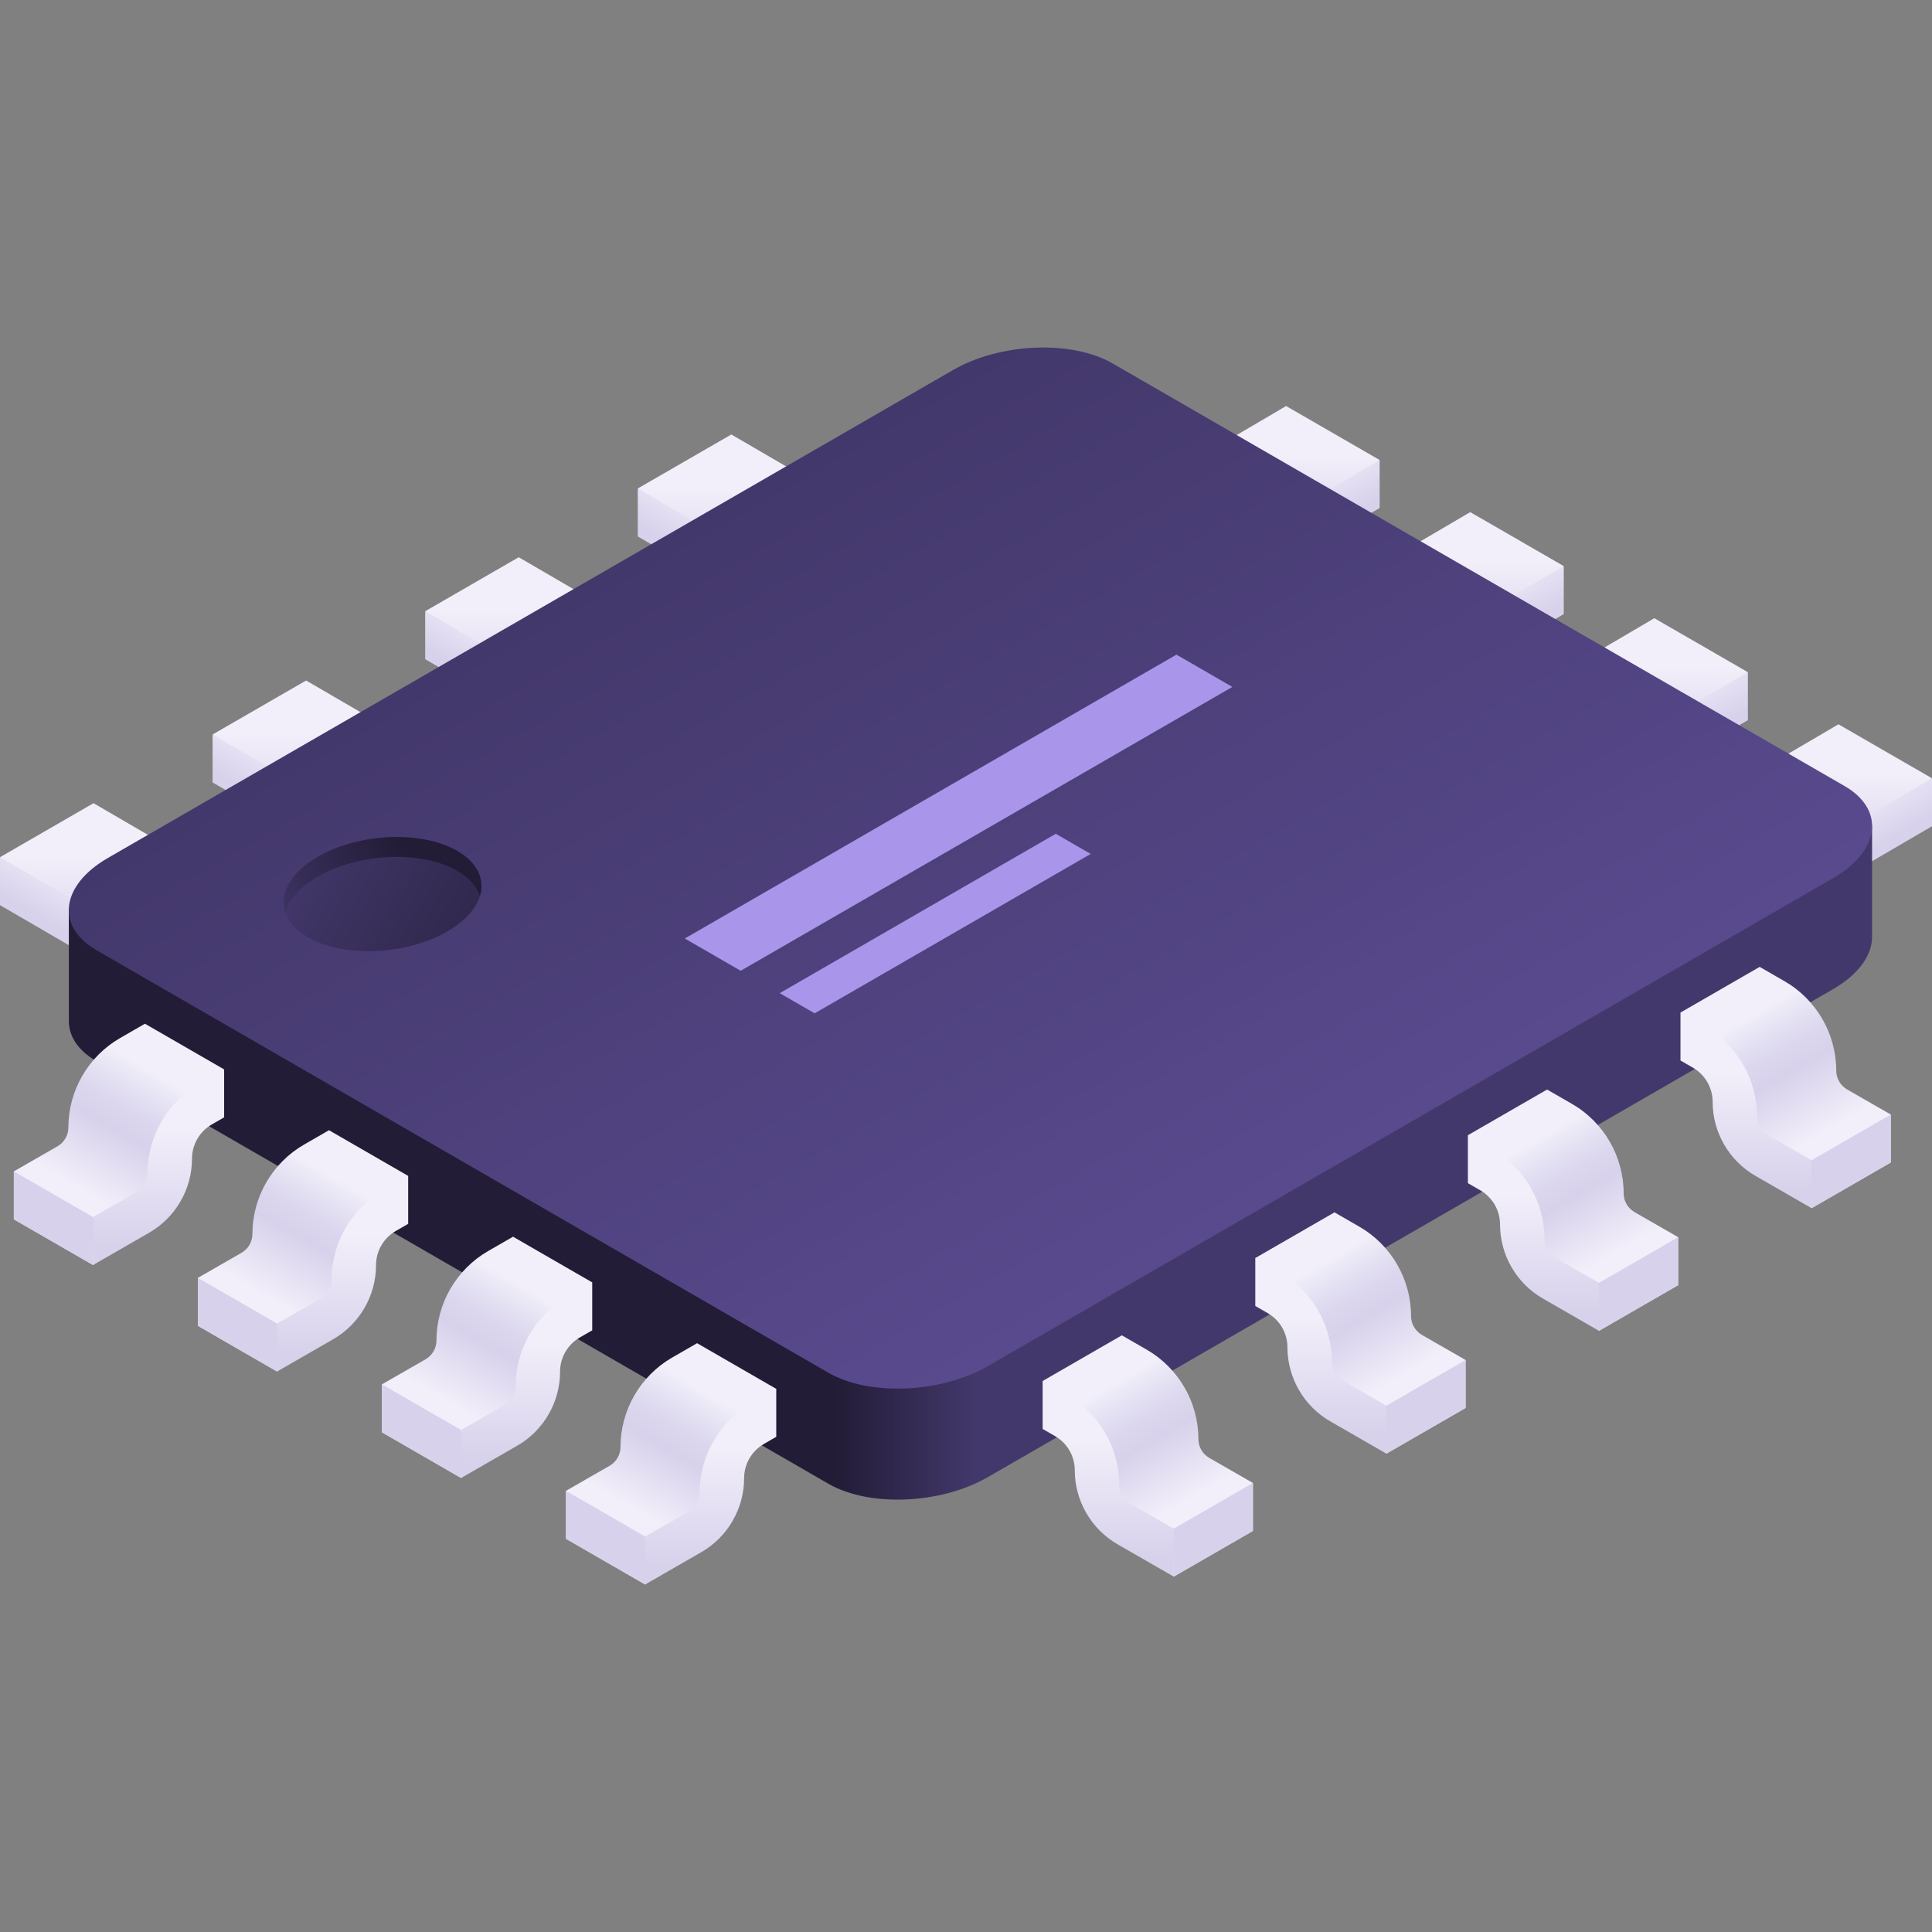<svg id="Capa_1" enable-background="new 0 0 512 512" height="512" viewBox="0 0 512 512" width="512" xmlns="http://www.w3.org/2000/svg" xmlns:xlink="http://www.w3.org/1999/xlink"><rect x="0" y="0" width="512" height="512" fill="#808080" stroke="none"/><linearGradient id="lg1"><stop offset="0" stop-color="#d7d1eb"/><stop offset="1" stop-color="#f2effa"/></linearGradient><linearGradient id="SVGID_1_" gradientTransform="matrix(-1 0 0 1 672.079 0)" gradientUnits="userSpaceOnUse" x1="340.825" x2="340.825" xlink:href="#lg1" y1="145.958" y2="120.487"/><linearGradient id="SVGID_00000086652907284531487400000016987598917079129005_" gradientTransform="matrix(-.866 .5 0 1.155 662.395 -81.946)" gradientUnits="userSpaceOnUse" x1="368.068" x2="368.068" xlink:href="#lg1" y1="36.678" y2="20.115"/><linearGradient id="SVGID_00000153699738383294807320000009678232631877505937_" gradientTransform="matrix(-1 0 0 1 672.079 0)" gradientUnits="userSpaceOnUse" x1="292.034" x2="292.034" xlink:href="#lg1" y1="174.072" y2="148.601"/><linearGradient id="SVGID_00000049185358196546469450000011121741769430585755_" gradientTransform="matrix(-.866 .5 0 1.155 662.395 -81.946)" gradientUnits="userSpaceOnUse" x1="311.727" x2="311.727" xlink:href="#lg1" y1="85.422" y2="68.86"/><linearGradient id="SVGID_00000089542519427516186650000010104488687654557881_" gradientTransform="matrix(-1 0 0 1 672.079 0)" gradientUnits="userSpaceOnUse" x1="243.242" x2="243.242" xlink:href="#lg1" y1="202.187" y2="176.716"/><linearGradient id="SVGID_00000113330125021259742370000018341966834312094367_" gradientTransform="matrix(-.866 .5 0 1.155 662.395 -81.946)" gradientUnits="userSpaceOnUse" x1="255.385" x2="255.385" xlink:href="#lg1" y1="134.167" y2="117.604"/><linearGradient id="SVGID_00000089538801485093788230000016401491217387969939_" gradientTransform="matrix(-1 0 0 1 672.079 0)" gradientUnits="userSpaceOnUse" x1="194.45" x2="194.45" xlink:href="#lg1" y1="230.301" y2="204.83"/><linearGradient id="SVGID_00000034791873351758643480000017258455842920058257_" gradientTransform="matrix(-.866 .5 0 1.155 662.395 -81.946)" gradientUnits="userSpaceOnUse" x1="199.043" x2="199.043" xlink:href="#lg1" y1="182.911" y2="166.348"/><linearGradient id="SVGID_00000040539638267759722120000011638954113222433670_" gradientUnits="userSpaceOnUse" x1="37.405" x2="37.405" xlink:href="#lg1" y1="254.352" y2="226.795"/><linearGradient id="SVGID_00000112634921674497593830000011565057870737993901_" gradientTransform="matrix(.866 .5 0 1.155 9.684 -81.946)" gradientUnits="userSpaceOnUse" x1="17.698" x2="17.698" xlink:href="#lg1" y1="281.033" y2="264.47"/><linearGradient id="SVGID_00000164511495846567652890000003379675116766937760_" gradientUnits="userSpaceOnUse" x1="93.743" x2="93.743" xlink:href="#lg1" y1="221.837" y2="194.28"/><linearGradient id="SVGID_00000073679407676761420280000005883997694166354342_" gradientTransform="matrix(.866 .5 0 1.155 9.684 -81.946)" gradientUnits="userSpaceOnUse" x1="82.754" x2="82.754" xlink:href="#lg1" y1="224.704" y2="208.141"/><linearGradient id="SVGID_00000092448801811415850850000009780236285445444026_" gradientUnits="userSpaceOnUse" x1="150.083" x2="150.083" xlink:href="#lg1" y1="189.171" y2="161.614"/><linearGradient id="SVGID_00000006695847754670223680000014754266924512328627_" gradientTransform="matrix(.866 .5 0 1.155 9.684 -81.946)" gradientUnits="userSpaceOnUse" x1="147.812" x2="147.812" xlink:href="#lg1" y1="168.243" y2="151.68"/><linearGradient id="SVGID_00000059997640735077043960000006831465747445533631_" gradientUnits="userSpaceOnUse" x1="206.423" x2="206.423" xlink:href="#lg1" y1="156.639" y2="129.081"/><linearGradient id="SVGID_00000129164611928399245560000008705048354392675768_" gradientTransform="matrix(.866 .5 0 1.155 9.684 -81.946)" gradientUnits="userSpaceOnUse" x1="212.87" x2="212.87" xlink:href="#lg1" y1="111.898" y2="95.336"/><linearGradient id="lg2"><stop offset="0" stop-color="#221c36"/><stop offset="1" stop-color="#43386b"/></linearGradient><linearGradient id="SVGID_00000158008373343702023770000010794955065137281447_" gradientUnits="userSpaceOnUse" x1="221.419" x2="258.461" xlink:href="#lg2" y1="308.091" y2="308.091"/><linearGradient id="SVGID_00000003800366381658539430000005688208696680223677_" gradientTransform="matrix(.866 .5 -1 .577 283.767 -27.129)" gradientUnits="userSpaceOnUse" x1="107.159" x2="376.479" y1="236.001" y2="236.001"><stop offset="0" stop-color="#43386b"/><stop offset="1" stop-color="#594a8e"/></linearGradient><linearGradient id="lg3"><stop offset="0" stop-color="#f2effa"/><stop offset=".091" stop-color="#eae7f6"/><stop offset=".32" stop-color="#dcd7ee"/><stop offset=".497" stop-color="#d7d1eb"/><stop offset="1" stop-color="#f2effa"/></linearGradient><linearGradient id="SVGID_00000145777147268343135540000015413914892745922977_" gradientUnits="userSpaceOnUse" x1="185.879" x2="167.638" xlink:href="#lg3" y1="368.352" y2="399.947"/><linearGradient id="SVGID_00000070095120604330131520000011932117980967176325_" gradientUnits="userSpaceOnUse" x1="188.346" x2="188.346" xlink:href="#lg1" y1="414.992" y2="383.831"/><linearGradient id="SVGID_00000101813433629459980390000006373338989968982152_" gradientUnits="userSpaceOnUse" x1="137.106" x2="118.865" xlink:href="#lg3" y1="340.131" y2="371.726"/><linearGradient id="SVGID_00000147216880598853269770000004664835230892775833_" gradientUnits="userSpaceOnUse" x1="139.573" x2="139.573" xlink:href="#lg1" y1="386.77" y2="355.61"/><linearGradient id="SVGID_00000095319975155825277140000010365988548411891595_" gradientUnits="userSpaceOnUse" x1="88.333" x2="70.092" xlink:href="#lg3" y1="311.91" y2="343.505"/><linearGradient id="SVGID_00000175317691434630721430000016511348556880609701_" gradientUnits="userSpaceOnUse" x1="90.8" x2="90.8" xlink:href="#lg1" y1="358.549" y2="327.389"/><linearGradient id="SVGID_00000046318703393891620950000004289020809345355161_" gradientUnits="userSpaceOnUse" x1="39.56" x2="21.319" xlink:href="#lg3" y1="283.689" y2="315.283"/><linearGradient id="SVGID_00000154388237441419151760000014241723537013430969_" gradientUnits="userSpaceOnUse" x1="42.027" x2="42.027" xlink:href="#lg1" y1="330.328" y2="299.168"/><linearGradient id="SVGID_00000005945212735780444940000001200094894893908670_" gradientTransform="matrix(-1 0 0 1 258.344 0)" gradientUnits="userSpaceOnUse" x1="-37.802" x2="-56.043" xlink:href="#lg3" y1="366.267" y2="397.861"/><linearGradient id="SVGID_00000000932547526002874630000015507153603009395638_" gradientTransform="matrix(-1 0 0 1 258.344 0)" gradientUnits="userSpaceOnUse" x1="-35.335" x2="-35.335" xlink:href="#lg1" y1="412.906" y2="381.746"/><linearGradient id="SVGID_00000149359874057464381070000002260128943664578985_" gradientTransform="matrix(-1 0 0 1 258.344 0)" gradientUnits="userSpaceOnUse" x1="-94.159" x2="-112.4" xlink:href="#lg3" y1="333.678" y2="365.272"/><linearGradient id="SVGID_00000089572475328805530140000006096635778152523692_" gradientTransform="matrix(-1 0 0 1 258.344 0)" gradientUnits="userSpaceOnUse" x1="-91.692" x2="-91.692" xlink:href="#lg1" y1="380.317" y2="349.157"/><linearGradient id="SVGID_00000131362746752738009580000004023105643568892308_" gradientTransform="matrix(-1 0 0 1 258.344 0)" gradientUnits="userSpaceOnUse" x1="-150.499" x2="-168.74" xlink:href="#lg3" y1="301.13" y2="332.725"/><linearGradient id="SVGID_00000020394750635243575310000001635009241756498857_" gradientTransform="matrix(-1 0 0 1 258.344 0)" gradientUnits="userSpaceOnUse" x1="-148.032" x2="-148.032" xlink:href="#lg1" y1="347.769" y2="316.609"/><linearGradient id="SVGID_00000119118196561683952170000017526319112215724466_" gradientTransform="matrix(-1 0 0 1 258.344 0)" gradientUnits="userSpaceOnUse" x1="-206.839" x2="-225.08" xlink:href="#lg3" y1="268.625" y2="300.219"/><linearGradient id="SVGID_00000026882781852195311330000018222285559619359366_" gradientTransform="matrix(-1 0 0 1 258.344 0)" gradientUnits="userSpaceOnUse" x1="-204.372" x2="-204.372" xlink:href="#lg1" y1="315.264" y2="284.104"/><linearGradient id="SVGID_00000148623858259279758450000010352091332167063968_" gradientUnits="userSpaceOnUse" x1="154.994" x2="78.775" xlink:href="#lg2" y1="267.905" y2="223.9"/><linearGradient id="SVGID_00000072245513727850021700000003627483126570911885_" gradientUnits="userSpaceOnUse" x1="109.836" x2="71.982" xlink:href="#lg2" y1="229.864" y2="251.719"/><g><g><g><path d="m303.477 110.215c4.245-2.457 7.68-2.915 10.05-1.53l12.838 7.407 14.471-8.489 24.788 14.308-32.359 28.065-24.42-14.122.015-.016c-2.213-.989-3.458-3.692-3.458-8 0-3.724-2.005-4.876-5.232-3.008l-3.286 1.9v-12.702z" fill="url(#SVGID_1_)"/><path d="m328.265 124.523c8.451-4.892 13.7-1.873 13.7 7.878 0 2.057 1.109 2.69 2.893 1.652l20.766-12.142v12.71l-24.041 14.029c-7.027 4.088-11.393 1.597-11.393-6.503 0-3.724-2.005-4.876-5.232-3.008l-3.286 1.9v-12.702z" fill="url(#SVGID_00000086652907284531487400000016987598917079129005_)"/></g><g><path d="m352.269 138.329c4.245-2.457 7.68-2.915 10.05-1.53l12.838 7.407 14.471-8.489 24.788 14.308-32.359 28.065-24.42-14.122.015-.016c-2.213-.989-3.458-3.692-3.458-8 0-3.724-2.005-4.876-5.232-3.008l-3.286 1.9v-12.702z" fill="url(#SVGID_00000153699738383294807320000009678232631877505937_)"/><path d="m377.057 152.637c8.45-4.892 13.7-1.873 13.7 7.878 0 2.057 1.109 2.69 2.893 1.652l20.766-12.141v12.71l-24.041 14.029c-7.027 4.088-11.393 1.597-11.393-6.503 0-3.724-2.005-4.876-5.232-3.008l-3.286 1.9v-12.702z" fill="url(#SVGID_00000049185358196546469450000011121741769430585755_)"/></g><g><path d="m401.061 166.443c4.245-2.457 7.68-2.915 10.05-1.53l12.838 7.407 14.471-8.489 24.788 14.308-32.359 28.065-24.42-14.122.015-.016c-2.213-.989-3.458-3.692-3.458-8 0-3.724-2.005-4.876-5.232-3.008l-3.286 1.9v-12.702z" fill="url(#SVGID_00000089542519427516186650000010104488687654557881_)"/><path d="m425.849 180.751c8.45-4.892 13.7-1.873 13.7 7.878 0 2.057 1.109 2.69 2.893 1.652l20.766-12.142v12.71l-24.041 14.029c-7.027 4.088-11.393 1.597-11.393-6.503 0-3.724-2.005-4.876-5.232-3.008l-3.286 1.9v-12.702z" fill="url(#SVGID_00000113330125021259742370000018341966834312094367_)"/></g><g><path d="m449.853 194.557c4.245-2.457 7.68-2.915 10.05-1.53l12.838 7.407 14.47-8.489 24.789 14.308-32.359 28.065-24.42-14.122.015-.016c-2.213-.989-3.458-3.692-3.458-8 0-3.724-2.005-4.876-5.232-3.008l-3.286 1.9v-12.702z" fill="url(#SVGID_00000089538801485093788230000016401491217387969939_)"/><path d="m474.641 208.866c8.451-4.892 13.7-1.873 13.7 7.878 0 2.057 1.109 2.69 2.893 1.652l20.766-12.143v12.71l-24.041 14.029c-7.027 4.088-11.393 1.597-11.393-6.502 0-3.724-2.005-4.876-5.232-3.008l-3.286 1.9v-12.702z" fill="url(#SVGID_00000034791873351758643480000017258455842920058257_)"/></g></g><g><g><path d="m68.215 218.937c-4.245-2.457-7.68-2.916-10.05-1.53l-12.838 7.407-20.539-11.959-24.788 14.308 38.427 31.536 24.42-14.122-.015-.016c2.213-.989 3.458-3.692 3.458-8 0-3.724 2.005-4.876 5.232-3.008l3.286 1.9v-12.702z" fill="url(#SVGID_00000040539638267759722120000011638954113222433670_)"/><path d="m43.427 233.246c-8.45-4.892-13.7-1.873-13.7 7.878 0 2.057-1.109 2.69-2.893 1.652l-26.834-15.613v12.71l30.11 17.499c7.027 4.088 11.393 1.597 11.393-6.502 0-3.724 2.005-4.876 5.232-3.008l3.286 1.9v-12.702z" fill="url(#SVGID_00000112634921674497593830000011565057870737993901_)"/></g><g><path d="m124.554 186.422c-4.245-2.457-7.68-2.915-10.05-1.53l-12.838 7.407-20.539-11.959-24.788 14.308 38.427 31.536 24.42-14.122-.015-.016c2.213-.989 3.458-3.692 3.458-8 0-3.724 2.005-4.876 5.232-3.008l3.286 1.9v-12.702z" fill="url(#SVGID_00000164511495846567652890000003379675116766937760_)"/><path d="m99.766 200.73c-8.45-4.892-13.7-1.873-13.7 7.878 0 2.057-1.109 2.69-2.893 1.652l-26.834-15.612v12.71l30.11 17.499c7.027 4.088 11.393 1.597 11.393-6.503 0-3.724 2.005-4.876 5.232-3.008l3.286 1.9v-12.702z" fill="url(#SVGID_00000073679407676761420280000005883997694166354342_)"/></g><g><path d="m180.894 153.756c-4.245-2.457-7.68-2.915-10.05-1.53l-12.838 7.407-20.539-11.959-24.788 14.308 38.427 31.536 24.42-14.122-.015-.016c2.213-.989 3.458-3.692 3.458-8 0-3.724 2.005-4.876 5.232-3.008l3.286 1.9v-12.702z" fill="url(#SVGID_00000092448801811415850850000009780236285445444026_)"/><path d="m156.106 168.064c-8.45-4.892-13.7-1.873-13.7 7.878 0 2.057-1.109 2.69-2.893 1.652l-26.834-15.612v12.71l30.11 17.499c7.027 4.088 11.393 1.597 11.393-6.503 0-3.724 2.005-4.876 5.232-3.008l3.286 1.9v-12.702z" fill="url(#SVGID_00000006695847754670223680000014754266924512328627_)"/></g><g><path d="m237.234 121.224c-4.245-2.457-7.68-2.915-10.05-1.53l-12.838 7.407-20.539-11.959-24.788 14.308 38.427 31.536 24.42-14.122-.015-.016c2.213-.989 3.458-3.692 3.458-8 0-3.724 2.005-4.876 5.232-3.008l3.286 1.9v-12.702z" fill="url(#SVGID_00000059997640735077043960000006831465747445533631_)"/><path d="m212.446 135.532c-8.451-4.892-13.7-1.873-13.7 7.878 0 2.057-1.109 2.69-2.893 1.652l-26.834-15.612v12.71l30.11 17.499c7.027 4.088 11.393 1.597 11.393-6.503 0-3.724 2.005-4.876 5.232-3.008l3.286 1.9v-12.702z" fill="url(#SVGID_00000129164611928399245560000008705048354392675768_)"/></g></g><path d="m496.118 218.763-477.873 22.09.001 29.761c.002 3.977 2.403 7.773 7.317 10.61l193.931 111.966c10.851 6.265 29.804 5.479 42.334-1.755l223.932-129.287c6.899-3.983 10.404-9.09 10.356-13.922z" fill="url(#SVGID_00000158008373343702023770000010794955065137281447_)"/><path d="m488.799 208.289-193.931-111.966c-10.851-6.265-29.804-5.479-42.334 1.755l-223.932 129.287c-12.53 7.234-13.89 18.177-3.04 24.441l193.931 111.966c10.851 6.265 29.804 5.479 42.334-1.755l223.933-129.287c12.529-7.234 13.89-18.177 3.039-24.441z" fill="url(#SVGID_00000003800366381658539430000005688208696680223677_)"/><path d="m181.478 248.711 130.293-75.225 14.817 8.555-130.293 75.224z" fill="#a996eb"/><path d="m289.044 226.303-9.254-5.343-73.157 42.238 9.254 5.343z" fill="#a996eb"/><g><g><path d="m184.732 355.961-6.594 3.799c-8.45 4.866-13.7 13.946-13.7 23.697 0 2.057-1.109 3.97-2.893 4.992l-11.556 6.639v12.71l20.986 12.108 14.46-15.358 20.283-36.48z" fill="url(#SVGID_00000145777147268343135540000015413914892745922977_)"/><path d="m149.989 395.089 21.219 12.243-.233 12.575-20.986-12.108z" fill="#d7d1eb"/><path d="m205.717 368.069-6.594 3.8c-8.45 4.866-13.7 13.946-13.7 23.697 0 2.057-1.109 3.97-2.893 4.992l-11.556 6.639v12.71l14.831-8.534c7.027-4.026 11.393-11.559 11.393-19.658 0-3.724 2.005-7.191 5.232-9.05l3.286-1.894v-12.702z" fill="url(#SVGID_00000070095120604330131520000011932117980967176325_)"/></g><g><path d="m135.959 327.74-6.594 3.799c-8.45 4.866-13.7 13.946-13.7 23.697 0 2.057-1.109 3.97-2.893 4.992l-11.556 6.639v12.71l20.986 12.108 14.46-15.358 20.283-36.48z" fill="url(#SVGID_00000101813433629459980390000006373338989968982152_)"/><path d="m101.216 366.868 21.219 12.242-.233 12.576-20.986-12.108z" fill="#d7d1eb"/><path d="m156.944 339.848-6.594 3.8c-8.45 4.866-13.7 13.946-13.7 23.697 0 2.057-1.109 3.97-2.893 4.992l-11.556 6.639v12.71l14.831-8.534c7.027-4.026 11.393-11.559 11.393-19.658 0-3.724 2.005-7.191 5.232-9.05l3.286-1.894v-12.702z" fill="url(#SVGID_00000147216880598853269770000004664835230892775833_)"/></g><g><path d="m87.185 299.519-6.594 3.799c-8.45 4.866-13.7 13.946-13.7 23.697 0 2.057-1.109 3.97-2.893 4.992l-11.556 6.639v12.71l20.985 12.108 14.46-15.358 20.283-36.48z" fill="url(#SVGID_00000095319975155825277140000010365988548411891595_)"/><path d="m52.443 338.647 21.219 12.242-.233 12.576-20.986-12.108z" fill="#d7d1eb"/><path d="m108.171 311.627-6.594 3.799c-8.45 4.866-13.7 13.946-13.7 23.697 0 2.057-1.109 3.97-2.893 4.992l-11.556 6.639v12.71l14.831-8.534c7.027-4.026 11.393-11.559 11.393-19.658 0-3.724 2.005-7.191 5.232-9.05l3.286-1.894v-12.701z" fill="url(#SVGID_00000175317691434630721430000016511348556880609701_)"/></g><g><path d="m38.412 271.298-6.594 3.799c-8.45 4.866-13.7 13.946-13.7 23.697 0 2.057-1.109 3.97-2.893 4.992l-11.555 6.639v12.71l20.986 12.108 14.46-15.358 20.283-36.48z" fill="url(#SVGID_00000046318703393891620950000004289020809345355161_)"/><path d="m3.67 310.425 21.219 12.243-.233 12.576-20.986-12.109z" fill="#d7d1eb"/><path d="m59.398 283.406-6.594 3.8c-8.45 4.866-13.7 13.946-13.7 23.697 0 2.057-1.109 3.97-2.893 4.992l-11.556 6.639v12.71l14.831-8.534c7.027-4.026 11.393-11.559 11.393-19.658 0-3.724 2.005-7.191 5.232-9.05l3.286-1.894v-12.702z" fill="url(#SVGID_00000154388237441419151760000014241723537013430969_)"/></g></g><g><g><path d="m297.294 353.875 6.594 3.799c8.45 4.866 13.7 13.946 13.7 23.697 0 2.057 1.109 3.97 2.893 4.992l11.556 6.639v12.71l-20.986 12.108-14.46-15.358-20.283-36.48z" fill="url(#SVGID_00000005945212735780444940000001200094894893908670_)"/><path d="m332.036 393.003-21.219 12.243.234 12.575 20.985-12.108z" fill="#d7d1eb"/><path d="m276.309 365.983 6.594 3.799c8.45 4.866 13.7 13.946 13.7 23.697 0 2.057 1.109 3.97 2.893 4.992l11.556 6.639v12.71l-14.831-8.534c-7.027-4.026-11.393-11.559-11.393-19.658 0-3.724-2.005-7.191-5.232-9.05l-3.286-1.894v-12.701z" fill="url(#SVGID_00000000932547526002874630000015507153603009395638_)"/></g><g><path d="m353.651 321.286 6.594 3.799c8.45 4.866 13.7 13.946 13.7 23.697 0 2.057 1.109 3.97 2.893 4.992l11.556 6.639v12.71l-20.986 12.108-14.46-15.358-20.283-36.48z" fill="url(#SVGID_00000149359874057464381070000002260128943664578985_)"/><path d="m388.393 360.414-21.219 12.243.234 12.575 20.985-12.108z" fill="#d7d1eb"/><path d="m332.666 333.394 6.594 3.799c8.45 4.866 13.7 13.946 13.7 23.697 0 2.057 1.109 3.97 2.893 4.992l11.556 6.639v12.71l-14.831-8.534c-7.027-4.026-11.393-11.559-11.393-19.658 0-3.724-2.005-7.191-5.232-9.05l-3.286-1.894v-12.701z" fill="url(#SVGID_00000089572475328805530140000006096635778152523692_)"/></g><g><path d="m409.991 288.739 6.594 3.799c8.451 4.866 13.7 13.946 13.7 23.697 0 2.057 1.109 3.97 2.893 4.992l11.556 6.639v12.71l-20.986 12.108-14.46-15.358-20.283-36.48z" fill="url(#SVGID_00000131362746752738009580000004023105643568892308_)"/><path d="m444.733 327.867-21.219 12.242.234 12.576 20.985-12.108z" fill="#d7d1eb"/><path d="m389.006 300.847 6.594 3.799c8.451 4.866 13.7 13.946 13.7 23.697 0 2.057 1.109 3.97 2.893 4.992l11.556 6.639v12.71l-14.831-8.534c-7.027-4.026-11.393-11.559-11.393-19.658 0-3.724-2.005-7.191-5.232-9.05l-3.286-1.894v-12.701z" fill="url(#SVGID_00000020394750635243575310000001635009241756498857_)"/></g><g><path d="m466.331 256.234 6.594 3.8c8.451 4.866 13.7 13.946 13.7 23.697 0 2.057 1.109 3.97 2.893 4.992l11.556 6.639v12.71l-20.986 12.108-14.46-15.358-20.283-36.48z" fill="url(#SVGID_00000119118196561683952170000017526319112215724466_)"/><path d="m501.074 295.361-21.22 12.243.234 12.576 20.986-12.109z" fill="#d7d1eb"/><path d="m445.346 268.342 6.594 3.799c8.451 4.866 13.7 13.946 13.7 23.697 0 2.057 1.109 3.97 2.893 4.992l11.556 6.639v12.71l-14.831-8.534c-7.027-4.026-11.393-11.559-11.393-19.658 0-3.724-2.005-7.191-5.232-9.05l-3.286-1.894v-12.701z" fill="url(#SVGID_00000026882781852195311330000018222285559619359366_)"/></g></g><path d="m118.533 246.855c10.938-6.315 12.126-15.867 2.653-21.336-9.472-5.469-26.018-4.783-36.955 1.532-10.938 6.315-12.125 15.867-2.653 21.336 9.472 5.468 26.018 4.782 36.955-1.532z" fill="url(#SVGID_00000148623858259279758450000010352091332167063968_)"/><path d="m84.231 232.317c10.938-6.315 27.483-7.001 36.955-1.532 3.204 1.85 5.184 4.168 5.984 6.669 1.335-4.401-.601-8.827-5.984-11.935-9.472-5.469-26.018-4.783-36.955 1.532-7.238 4.179-10.202 9.775-8.637 14.667 1.014-3.345 3.915-6.675 8.637-9.401z" fill="url(#SVGID_00000072245513727850021700000003627483126570911885_)"/></g></svg>